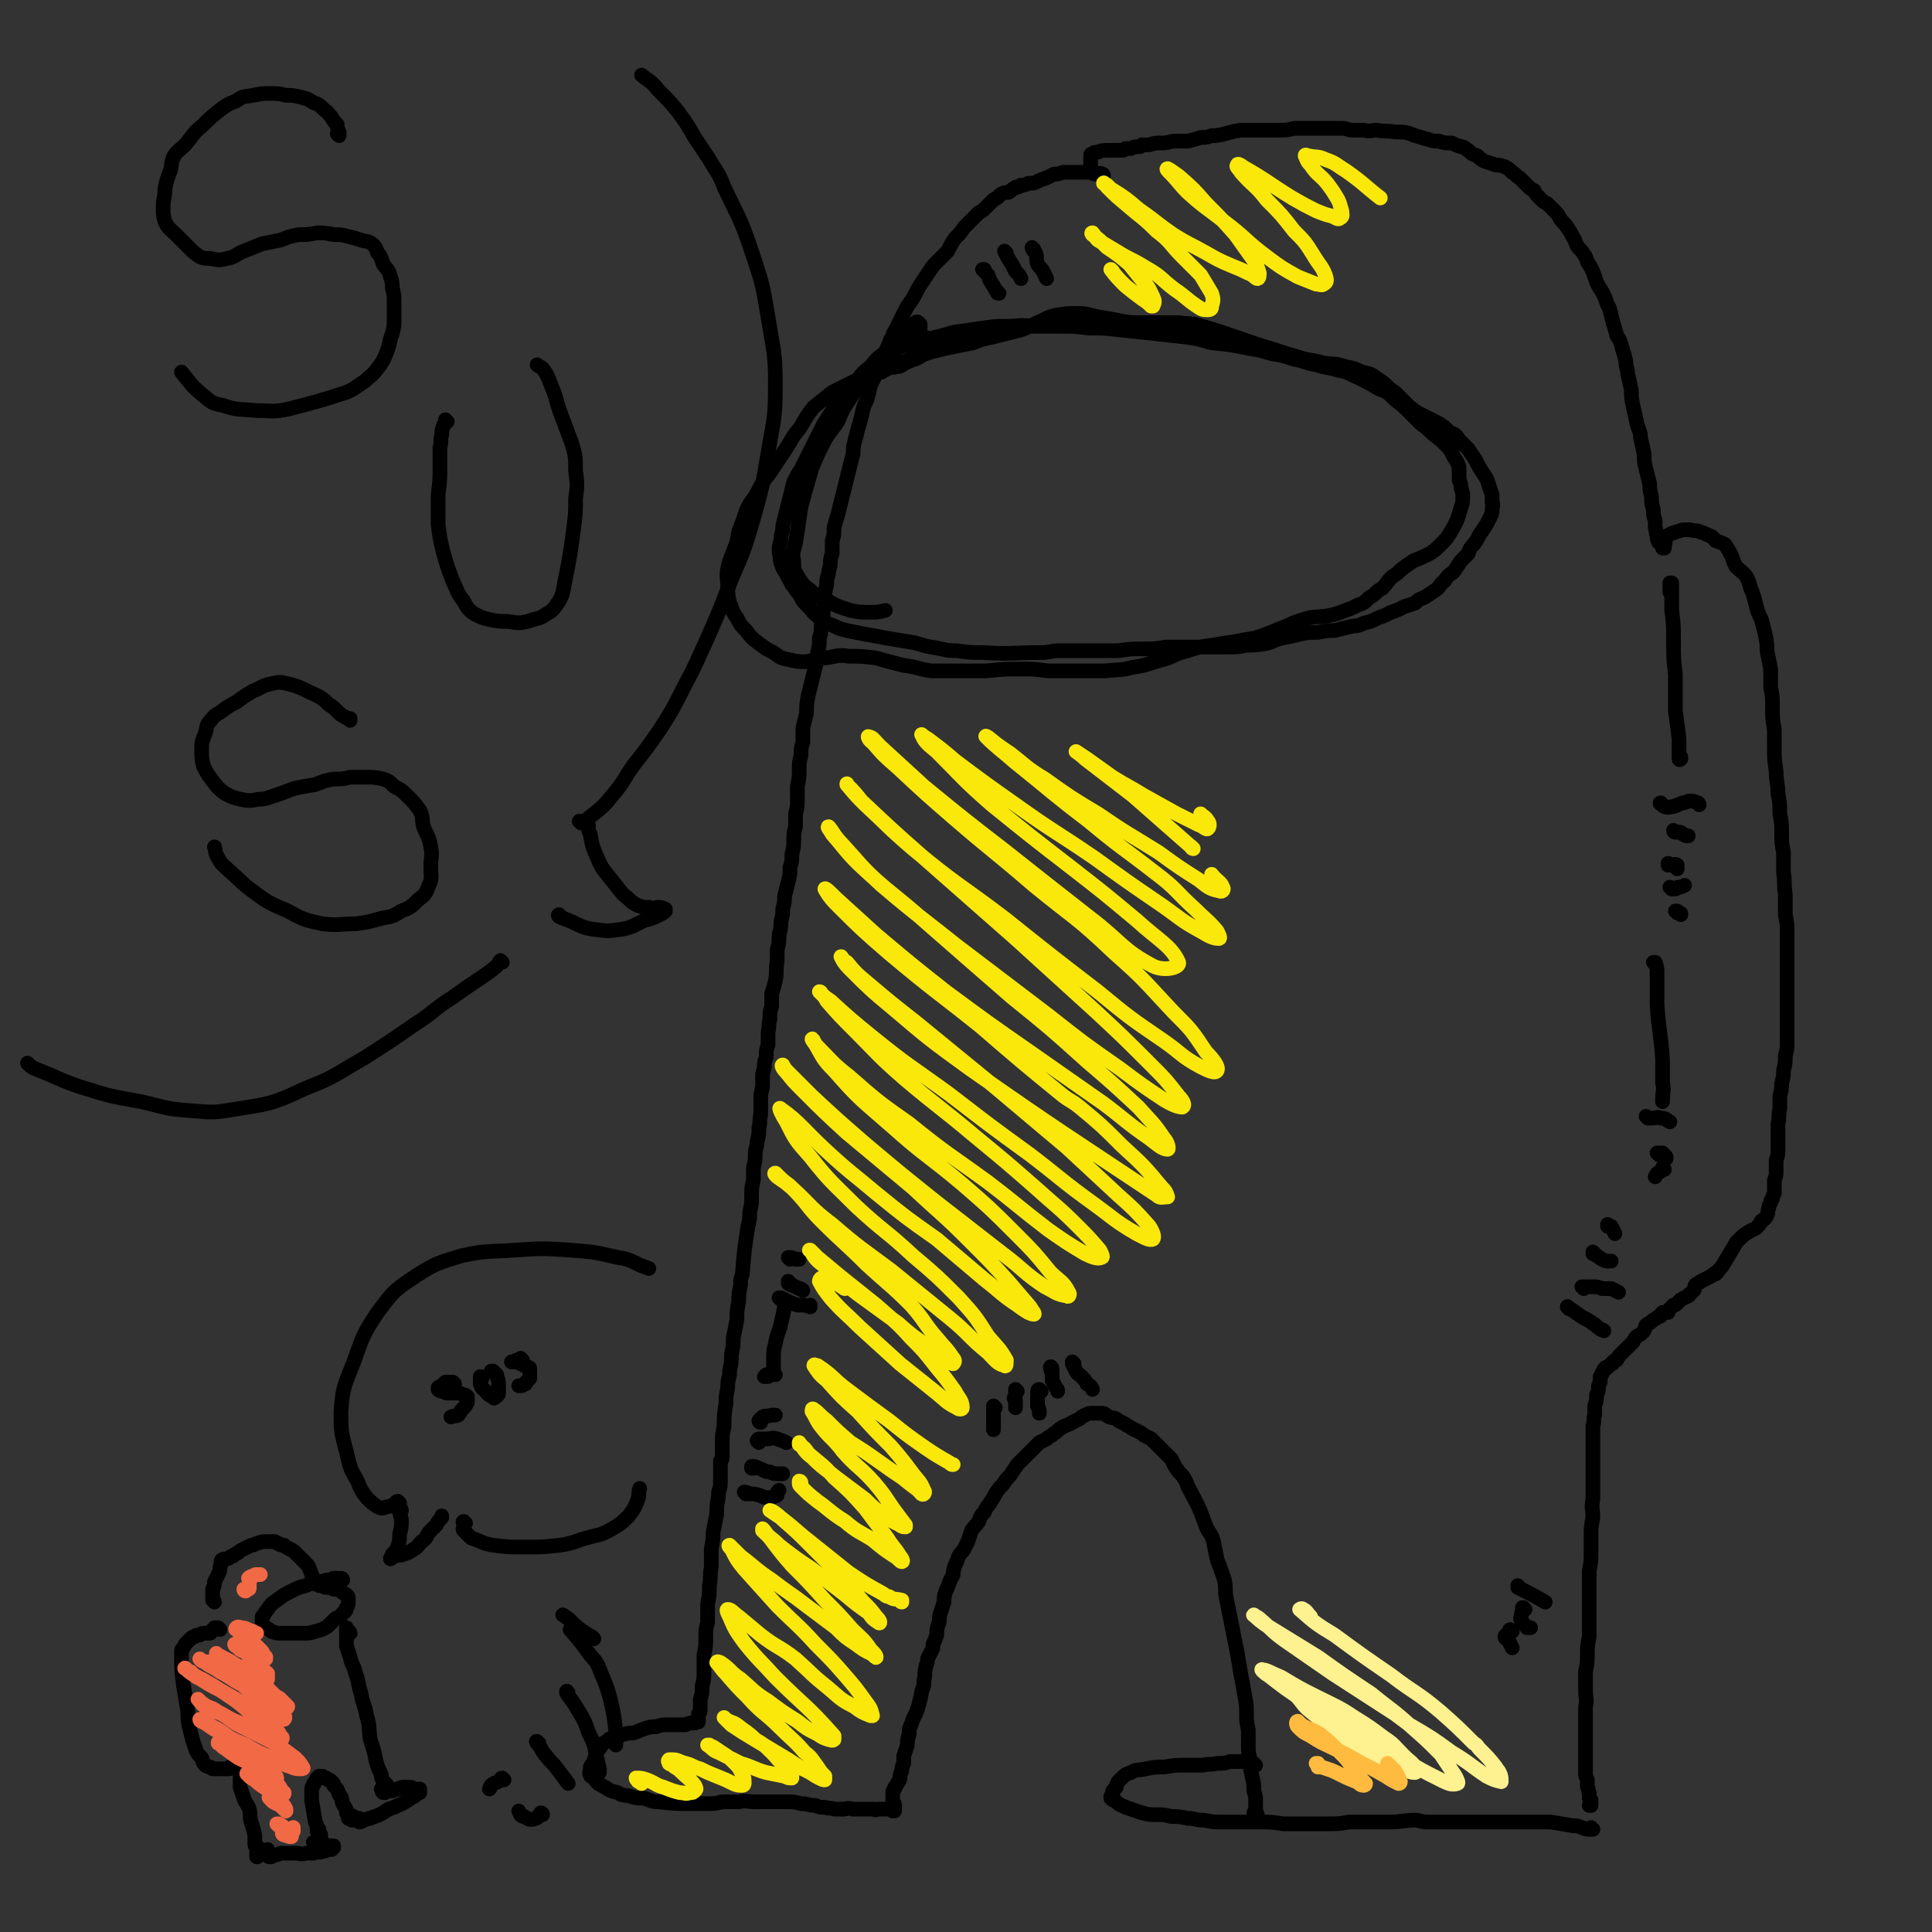 <svg viewBox='0 0 1054 1054' version='1.1' xmlns='http://www.w3.org/2000/svg' xmlns:xlink='http://www.w3.org/1999/xlink'><rect x="0" y="0" width="1054" height="1054" fill="#333333" stroke="none"/><g fill='none' stroke='rgb(0,0,0)' stroke-width='8' stroke-linecap='round' stroke-linejoin='round'><path d='M602,96c0,-1 0,-1 -1,-1 -1,-1 -1,0 -2,0 -2,0 -2,0 -4,-1 -2,0 -2,0 -5,0 -2,0 -2,0 -3,0 -2,0 -2,0 -4,0 -2,0 -2,0 -3,0 -3,1 -3,1 -5,1 -2,1 -2,1 -4,2 -3,1 -3,1 -5,2 -2,1 -2,1 -5,1 -2,1 -2,1 -4,1 -1,1 -1,1 -2,1 -1,0 -1,0 -2,1 -1,0 -1,1 -3,2 -2,0 -2,0 -4,1 -2,2 -2,2 -4,3 -2,2 -2,2 -4,4 -2,2 -2,2 -4,3 -2,2 -2,2 -4,4 -2,2 -2,2 -4,4 -2,3 -2,3 -5,6 -2,3 -2,3 -4,7 -3,3 -3,3 -6,6 -2,2 -2,2 -4,5 -2,3 -2,3 -4,6 -2,3 -2,3 -4,7 -2,4 -3,4 -5,8 -2,4 -2,4 -4,8 -1,3 -2,3 -3,6 0,1 0,1 -1,2 -2,5 -2,5 -4,9 -3,8 -3,8 -7,16 -1,4 -1,4 -2,8 -2,4 -2,4 -3,9 -1,4 -1,4 -2,7 -1,4 -1,4 -2,8 -1,3 0,4 -1,7 -1,4 -1,4 -2,8 -1,4 -1,4 -2,8 -1,4 -1,4 -2,8 -1,4 -1,4 -2,8 -1,3 -1,3 -2,7 0,4 0,4 -1,7 0,3 0,3 0,7 -1,3 -1,3 -1,5 0,3 -1,3 -1,6 -1,3 -1,3 -1,6 -1,4 -1,4 -1,8 0,3 0,3 -1,7 0,3 0,3 -1,7 0,4 0,4 -1,7 0,4 0,4 -1,8 0,3 0,3 -1,7 -1,4 -1,4 -2,8 -1,4 -1,4 -2,8 -1,5 -1,5 -1,10 -1,4 -1,4 -2,8 0,4 0,4 0,8 -1,3 -1,3 -1,7 -1,4 -1,4 -1,8 0,4 0,4 -1,9 0,3 0,3 0,7 0,4 0,4 -1,8 0,3 0,3 0,7 -1,4 -1,4 -1,7 0,4 0,4 -1,8 0,4 0,4 -1,7 0,4 0,4 -1,8 -1,4 -1,4 -2,8 0,3 0,3 -1,7 0,3 0,3 -1,7 0,3 0,3 -1,7 0,4 0,4 -1,8 0,3 0,3 0,6 -1,6 0,6 -1,11 -1,4 -1,4 -2,7 0,4 0,4 0,7 -1,3 -1,3 -1,7 -1,3 0,3 -1,7 0,3 0,3 0,7 -1,3 -1,3 -1,6 0,2 -1,2 -1,5 0,3 -1,3 -1,6 0,3 0,3 0,6 -1,4 -1,4 -1,8 0,3 0,3 0,7 -1,4 0,4 -1,7 0,4 0,4 -1,8 0,3 -1,3 -1,7 0,3 0,3 -1,7 0,3 0,3 0,7 -1,4 -1,4 -1,8 0,5 0,5 -1,9 0,4 0,4 -1,8 -2,13 -2,13 -3,26 -1,3 -1,3 -1,6 -1,5 -1,5 -1,9 -1,5 -1,5 -1,10 -1,5 -1,5 -2,10 0,4 0,4 -1,9 0,4 0,4 -1,9 0,1 0,1 0,2 -1,4 -1,4 -1,7 -1,5 -1,5 -1,9 -1,6 -1,6 -1,12 -1,5 -1,5 -1,10 0,3 0,3 0,7 0,1 0,1 -1,2 0,5 0,5 0,10 0,4 0,4 -1,7 0,5 -1,5 -1,10 0,1 0,1 0,2 -1,5 -1,5 -2,10 0,4 0,4 -1,9 0,5 0,5 0,10 -1,5 0,5 -1,10 0,5 0,5 -1,10 0,5 0,5 0,10 -1,4 -1,4 -1,9 0,4 0,4 -1,9 0,5 0,5 0,9 0,4 0,4 -1,8 0,4 0,4 -1,7 0,2 0,2 0,5 0,2 0,2 -1,3 0,2 0,2 0,3 0,0 0,0 0,1 0,0 0,0 0,0 0,0 0,0 0,0 0,1 0,0 -1,0 0,0 1,0 1,0 0,0 0,0 0,0 0,0 0,0 0,0 -1,0 -1,0 -2,1 0,0 0,0 -1,0 -2,0 -2,0 -4,1 -2,0 -2,0 -5,0 -3,0 -3,0 -6,0 -2,0 -2,0 -5,1 -3,0 -3,0 -6,1 -3,1 -3,1 -5,2 -3,1 -3,0 -6,1 -4,1 -4,1 -7,2 -3,1 -2,2 -5,3 -1,2 -1,1 -2,3 -2,2 -1,2 -2,4 -1,2 -1,2 -1,3 -1,2 -1,1 -2,3 0,1 0,1 0,2 0,1 -1,1 0,2 0,1 0,1 2,2 2,3 2,3 6,5 3,2 3,2 7,3 3,2 3,1 7,2 3,1 3,1 7,1 4,1 4,2 8,2 9,1 9,1 17,1 5,0 5,0 9,0 5,0 5,0 9,-1 5,0 5,0 9,0 4,-1 4,0 9,0 4,0 4,0 8,0 4,0 4,0 9,0 4,0 4,0 8,1 4,0 4,1 8,1 2,1 2,1 5,1 3,1 3,0 5,1 2,0 2,0 5,0 2,0 2,-1 5,0 2,0 2,0 4,0 2,0 2,0 5,0 1,0 1,0 3,0 1,1 1,0 2,0 0,0 0,0 1,0 0,0 0,0 1,0 0,0 0,0 0,0 1,0 1,0 1,0 1,0 1,0 1,0 0,0 0,0 1,0 0,0 0,0 1,0 0,0 0,0 0,0 0,0 0,0 0,0 0,0 0,0 1,0 0,0 0,0 0,0 0,0 0,0 0,0 0,1 0,0 0,0 -1,0 0,0 0,0 0,1 0,0 0,0 1,0 1,0 1,0 0,1 0,1 0,1 0,0 0,0 0,0 0,0 -1,-1 -1,-1 0,0 1,1 1,1 0,0 0,0 0,0 0,0 0,0 0,0 0,0 0,0 0,0 0,0 0,0 1,0 0,0 0,0 0,0 0,0 0,0 0,-1 0,0 0,0 0,-1 0,0 0,0 0,-1 0,-1 0,-1 -1,-2 0,-1 0,-1 0,-2 0,-2 0,-2 0,-3 0,-1 0,-1 1,-2 0,-1 0,-1 1,-2 0,-1 1,-1 1,-2 1,-1 1,-1 1,-3 0,-1 0,-1 1,-3 0,-2 0,-2 1,-4 0,-2 0,-2 0,-4 1,-3 1,-3 2,-6 0,-3 0,-3 1,-6 0,-3 0,-3 1,-5 1,-3 1,-3 2,-5 1,-2 1,-2 2,-5 1,-4 1,-4 2,-9 1,-2 1,-2 1,-5 1,-4 0,-4 1,-7 0,-2 1,-2 1,-5 1,-2 1,-2 2,-4 1,-2 1,-1 1,-4 1,-2 1,-2 2,-5 0,-3 0,-3 1,-6 1,-3 0,-3 1,-6 1,-3 1,-3 2,-6 0,-3 0,-3 1,-6 1,-2 1,-2 2,-5 1,-2 1,-2 2,-4 0,-2 0,-2 1,-5 1,-2 1,-2 2,-5 1,-2 2,-2 3,-4 1,-2 1,-2 2,-4 1,-3 1,-3 2,-6 2,-3 2,-2 4,-5 1,-3 1,-3 3,-5 1,-3 2,-3 3,-5 2,-3 2,-3 3,-5 2,-3 2,-3 4,-5 2,-3 2,-3 4,-5 2,-3 2,-3 4,-6 2,-2 2,-2 4,-4 2,-2 2,-2 4,-4 2,-2 2,-2 4,-4 2,-1 2,-1 4,-2 2,-2 2,-1 4,-3 2,-1 2,-2 4,-3 3,-2 3,-1 6,-3 2,-1 2,-1 4,-2 1,-1 1,-1 3,-2 2,-1 2,-1 4,-1 1,0 1,0 2,0 2,0 2,0 3,0 2,0 2,1 4,2 3,1 3,0 5,2 2,1 2,1 4,2 1,1 2,1 3,2 2,1 2,1 4,2 2,1 2,1 3,2 2,1 2,1 4,2 2,2 2,2 3,3 2,2 2,2 4,4 2,2 2,2 4,4 1,2 1,2 2,4 2,3 2,3 4,5 2,3 2,3 3,6 6,11 6,11 10,22 2,4 3,4 4,8 1,5 1,5 2,10 2,5 2,5 4,11 1,5 0,5 1,10 1,5 1,5 2,10 1,5 1,5 2,10 1,5 1,5 2,10 1,6 1,6 2,12 1,5 1,5 2,11 1,5 1,5 1,10 0,4 0,4 1,9 0,4 0,4 0,8 0,4 0,4 1,8 0,4 0,4 1,9 1,4 1,4 1,8 1,3 1,3 1,7 0,2 0,2 0,4 1,2 1,2 1,3 0,0 0,0 0,0 0,0 0,0 -1,0 0,-1 0,-1 -1,-2 '/><path d='M685,963c0,0 -1,-1 -1,-1 0,0 0,1 0,1 0,0 0,0 0,0 0,-1 0,-1 0,-1 0,0 0,0 0,0 -1,0 -1,-1 -2,-1 -1,0 -1,0 -2,0 -1,0 -1,0 -3,0 -3,0 -3,0 -6,0 -3,1 -3,1 -7,1 -4,1 -4,0 -8,1 -5,0 -5,0 -9,0 -6,0 -6,0 -12,1 -5,0 -5,0 -10,1 -4,1 -5,0 -8,2 -3,1 -3,1 -5,3 -1,1 -1,1 -2,2 -1,2 -1,2 -1,3 -1,1 -1,1 -2,2 0,1 0,1 0,2 -1,1 -1,1 -1,1 0,1 0,1 0,1 1,1 1,1 2,1 2,2 2,2 4,3 2,1 2,1 5,2 3,1 3,1 6,2 4,1 4,1 8,1 4,0 4,0 8,1 4,0 4,0 9,1 4,0 4,1 9,1 5,1 5,1 10,1 5,0 5,0 11,0 5,0 5,0 10,0 6,0 6,0 12,1 6,0 6,0 12,0 6,0 6,0 12,0 6,0 6,0 12,-1 1,0 1,0 2,0 4,0 4,0 8,0 2,0 2,0 3,0 5,0 5,0 9,0 7,0 7,-1 15,-1 4,1 4,1 8,1 1,0 1,0 2,0 4,0 4,0 8,0 5,0 5,0 10,0 1,0 1,0 2,0 5,0 5,0 10,0 4,0 4,0 8,0 1,0 1,0 2,0 5,0 5,0 9,0 4,0 4,0 7,0 4,0 4,0 7,0 6,1 6,1 12,2 4,0 4,1 8,2 1,0 2,0 3,0 0,0 -1,0 -1,-1 '/><path d='M596,93c0,0 -1,-1 -1,-1 0,0 0,1 0,0 0,0 0,-1 0,-2 0,-1 0,-1 0,-3 0,-1 0,-1 0,-2 0,-1 0,-1 1,-1 1,-1 1,-1 3,-1 2,-1 3,-1 5,-1 2,0 2,0 5,0 1,0 1,0 3,0 1,0 1,0 2,-1 1,0 1,0 3,0 2,-1 2,-1 5,-1 0,0 0,0 1,-1 2,0 2,0 4,0 3,-1 3,-1 6,-1 3,0 3,0 7,-1 3,0 3,0 6,0 1,0 1,0 2,0 4,-1 4,-1 7,-2 3,0 3,0 6,-1 1,0 1,0 2,0 7,-1 7,-2 14,-3 3,0 3,0 7,0 3,0 3,0 7,0 4,0 4,0 7,0 4,0 4,0 8,-1 3,0 3,0 7,0 3,0 3,0 6,0 4,0 4,0 7,0 3,0 3,0 6,0 3,0 3,1 6,1 3,0 3,0 6,0 4,1 4,0 7,0 5,1 5,0 10,1 6,0 6,0 11,2 4,1 3,1 7,2 3,1 3,1 6,1 3,1 3,1 7,1 2,1 2,1 5,2 2,0 2,1 4,2 2,2 2,2 5,3 2,2 2,2 4,3 3,1 3,1 6,2 2,0 2,0 5,1 2,1 2,1 4,3 2,1 2,2 4,3 2,2 2,2 4,4 2,2 2,2 4,3 1,2 1,2 3,4 2,2 2,2 4,3 2,2 2,2 4,4 2,2 2,2 3,4 2,3 2,2 4,5 2,3 2,3 3,5 2,3 1,3 3,6 2,2 2,2 4,5 1,3 1,3 3,6 1,2 1,2 2,5 1,3 1,3 2,5 2,3 2,3 3,5 2,4 1,4 3,7 1,4 1,4 2,8 1,3 1,3 2,7 2,3 2,3 3,7 1,3 1,3 2,7 0,4 1,4 1,7 1,4 1,4 2,9 0,4 0,4 1,9 1,4 1,4 2,9 1,4 2,4 2,8 1,4 1,4 2,9 0,4 0,4 1,8 1,4 1,4 2,8 0,3 0,3 1,7 0,3 0,4 1,7 0,3 0,3 1,6 0,2 0,2 0,4 1,2 0,2 1,4 0,2 0,2 1,4 1,1 1,0 1,1 1,1 1,1 1,1 0,1 0,1 0,1 0,0 1,0 1,0 0,-1 0,-1 0,-1 1,-3 0,-3 1,-5 1,-1 1,-1 3,-2 3,-1 3,-1 6,-2 2,0 2,0 4,0 3,1 3,0 5,1 3,1 3,1 5,2 3,1 2,1 4,3 3,1 3,1 5,2 1,1 1,2 2,3 1,2 1,2 2,4 1,3 1,3 2,5 3,3 4,3 6,6 2,4 1,4 3,8 1,3 1,3 2,7 1,4 1,4 3,8 1,4 1,4 2,8 1,5 1,5 1,9 1,5 1,5 2,10 0,5 0,5 0,10 1,5 1,5 1,11 0,6 0,6 1,12 0,5 0,5 0,9 0,7 0,7 1,14 0,6 1,6 1,12 1,5 1,5 1,11 1,5 1,5 1,11 0,5 0,5 1,10 0,6 0,6 0,11 1,6 0,6 1,12 0,5 0,5 0,11 1,5 1,5 1,10 0,5 0,5 0,10 0,5 0,5 0,10 0,5 0,5 0,10 0,5 0,5 0,10 0,5 0,5 0,10 0,5 0,5 0,9 0,4 0,4 -1,8 0,4 0,4 -1,8 0,3 0,3 -1,7 0,3 0,3 -1,7 0,3 0,3 0,7 -1,4 0,4 -1,8 0,3 0,3 0,7 0,3 0,3 0,7 0,3 0,3 -1,6 0,3 0,3 0,6 0,2 0,2 -1,5 0,2 0,2 0,4 0,2 0,2 0,3 -1,2 -1,2 -1,3 -1,1 -1,1 -1,2 -1,2 -1,2 -1,3 -1,2 0,2 -1,4 -1,2 -1,2 -3,3 -1,2 -1,2 -3,4 -2,1 -2,1 -4,2 -3,2 -3,2 -5,4 -2,2 -2,2 -3,4 -3,5 -3,5 -6,10 -1,2 -2,2 -3,4 -1,0 -1,0 -1,1 0,0 0,0 -1,0 -1,1 -1,1 -3,2 -2,1 -2,1 -4,2 0,0 0,0 0,0 -1,1 -2,1 -3,2 -1,1 0,2 -1,3 -1,1 -1,1 -2,2 -1,0 0,1 -1,1 -2,1 -2,1 -4,2 -1,1 -1,1 -2,2 -1,1 -1,1 -2,1 -1,1 -1,1 -2,2 0,0 0,0 -1,1 0,0 0,0 0,1 -1,0 -1,-1 -1,0 0,0 0,0 -1,0 0,0 0,0 -1,0 -1,1 -1,1 -1,2 -1,0 -1,0 -2,1 -2,1 -2,1 -3,2 -1,1 -2,1 -3,2 -1,2 0,2 -2,4 -1,1 -1,1 -3,2 -1,1 -1,1 -2,3 -1,1 -1,1 -2,2 -2,2 -2,2 -3,3 -1,1 -1,1 -2,2 -1,1 -1,1 -2,3 -1,0 -1,0 -2,1 0,1 0,1 -1,1 -1,1 -1,1 -2,2 0,0 -1,0 -1,0 0,1 0,1 -1,1 0,1 0,1 -1,2 0,1 0,1 -1,2 0,1 0,1 0,3 -1,2 -1,2 -1,3 0,2 0,2 -1,4 0,3 0,3 -1,6 0,2 0,2 0,5 -1,3 0,3 -1,6 0,3 0,3 0,7 0,3 0,3 0,7 0,4 0,4 0,8 0,4 0,4 0,9 0,4 0,4 0,9 -1,5 0,5 0,10 -1,5 -1,5 -1,10 0,5 0,5 0,9 0,5 0,5 -1,10 0,4 0,4 0,9 0,5 0,5 0,9 0,5 0,5 0,9 0,5 0,5 0,9 -1,5 -1,5 -1,9 0,5 0,5 -1,10 0,5 0,5 0,10 0,5 1,5 0,9 0,9 0,9 0,17 0,3 0,3 0,7 0,3 0,3 0,6 0,3 0,3 0,6 0,2 0,2 1,4 0,2 0,2 0,4 1,1 0,1 1,3 0,1 0,1 0,3 0,0 0,0 1,1 0,1 0,1 0,1 0,1 0,1 0,2 0,0 0,0 -1,0 '/><path d='M502,179c0,0 -1,0 -1,-1 0,0 1,1 1,1 0,-1 0,-1 0,-2 -1,-1 -1,-1 -1,-1 0,0 0,0 0,0 0,0 -1,-1 -1,0 -1,0 -1,0 -1,1 -1,1 -1,1 -2,2 -2,2 -2,1 -4,3 -3,3 -2,3 -5,5 -3,3 -3,3 -6,6 -4,3 -4,3 -7,7 -4,3 -4,3 -7,7 -3,4 -3,3 -6,7 -4,4 -4,4 -7,9 -3,4 -3,4 -6,9 -2,4 -2,4 -4,8 -2,4 -2,4 -4,8 -2,4 -2,4 -4,8 -2,3 -2,3 -4,7 -1,4 -1,4 -2,8 -1,4 -1,4 -2,8 -1,4 -1,4 -2,8 0,4 -1,4 -1,8 -1,3 -1,3 -1,6 1,3 0,3 1,6 1,3 1,3 3,6 1,3 2,3 3,6 2,2 2,3 4,5 2,4 2,4 5,7 3,3 2,3 6,6 3,2 3,3 7,4 4,2 4,2 8,3 5,1 5,1 10,2 6,1 6,1 11,2 6,1 6,1 12,2 7,1 7,2 13,3 7,1 7,2 14,2 7,1 7,1 14,1 16,1 16,0 32,0 5,0 5,-1 10,-1 10,0 10,0 19,0 7,0 7,0 13,0 7,-1 7,-1 14,-1 6,0 6,0 12,-1 6,0 6,0 11,0 5,0 5,0 10,0 6,0 6,0 12,0 6,0 6,0 11,-1 5,0 5,0 11,-1 4,-1 4,-2 9,-3 5,-1 5,-1 9,-2 5,-1 5,-1 10,-1 5,-1 5,-1 9,-1 4,-1 4,-1 8,-2 4,-1 4,0 8,-2 4,-1 4,-1 8,-3 3,-1 3,-1 7,-3 3,-1 3,-1 7,-3 3,-1 3,-1 6,-2 2,-2 2,-2 5,-3 3,-2 3,-2 6,-4 3,-2 2,-3 5,-5 2,-3 2,-3 5,-5 2,-3 2,-3 4,-6 2,-2 2,-2 4,-4 1,-3 1,-3 3,-5 2,-3 2,-3 3,-5 2,-3 2,-3 4,-6 1,-2 1,-2 2,-4 1,-2 1,-2 1,-4 0,-2 1,-2 0,-4 0,-2 0,-2 0,-4 -1,-3 -1,-3 -2,-6 -1,-3 -1,-3 -3,-6 -2,-3 -2,-3 -4,-7 -2,-3 -2,-3 -4,-6 -3,-3 -3,-3 -5,-5 -2,-3 -2,-3 -5,-4 -3,-3 -3,-3 -6,-5 -4,-2 -4,-2 -8,-4 -4,-2 -4,-2 -8,-5 -4,-4 -4,-4 -8,-8 -5,-3 -4,-4 -9,-7 -4,-3 -4,-3 -9,-4 -4,-2 -4,-2 -9,-3 -6,-2 -6,-1 -12,-2 -7,-2 -7,-1 -13,-3 -7,-2 -7,-2 -13,-4 -20,-6 -20,-7 -40,-13 -6,-2 -7,-1 -13,-2 -5,0 -6,0 -11,0 -5,0 -5,0 -11,0 -5,0 -5,0 -10,-1 -5,-1 -5,-1 -11,-2 -6,-1 -6,-2 -12,-2 -6,0 -6,0 -12,1 -5,1 -5,2 -10,4 -4,2 -4,2 -9,4 -4,1 -4,1 -8,2 -4,1 -4,1 -8,2 -5,1 -5,1 -10,3 -5,1 -5,1 -10,2 -5,1 -5,1 -9,2 -4,1 -4,1 -7,2 -3,1 -3,2 -6,3 -3,1 -3,1 -5,2 -1,0 -1,1 -2,1 -1,1 -1,1 -3,1 -2,1 -3,0 -5,1 0,0 0,0 0,0 -1,1 -1,1 -3,1 0,0 0,0 0,1 -1,0 -1,0 -2,0 0,0 0,0 0,0 0,0 0,0 0,0 0,0 0,0 0,0 0,-1 0,-1 0,-2 0,-1 0,-1 0,-1 0,-1 0,-1 1,-2 0,-1 0,-1 1,-2 0,0 0,-1 0,-1 2,-2 2,-2 5,-3 3,-1 3,-2 6,-3 4,-1 4,-1 8,-2 5,-2 5,-1 10,-3 6,-1 6,-2 12,-3 7,-1 7,-1 14,-2 7,-1 7,-1 14,-1 6,0 6,-1 13,0 7,0 7,0 15,0 8,0 8,0 16,1 9,0 9,0 17,1 10,1 10,1 19,2 9,1 9,1 18,2 6,1 6,1 13,3 10,1 10,1 20,3 6,1 6,1 13,3 6,1 6,1 12,3 6,1 6,2 12,3 6,2 6,1 12,3 6,1 6,2 11,4 6,3 6,3 11,6 5,2 5,2 9,6 4,3 4,3 7,6 4,4 4,4 7,7 4,3 4,3 7,6 4,3 4,3 7,6 2,2 2,2 4,6 2,3 2,3 3,6 0,3 0,3 0,7 1,2 1,2 1,4 1,3 1,3 1,5 0,3 0,3 -1,6 -2,7 -2,7 -6,14 -2,3 -2,3 -5,6 -3,3 -3,3 -6,5 -4,2 -4,2 -9,4 -4,3 -5,3 -9,7 -5,3 -4,4 -8,8 -4,2 -3,3 -7,5 -3,3 -3,3 -6,4 -4,2 -4,2 -7,3 -5,2 -5,2 -10,3 -7,1 -7,0 -13,2 -7,2 -7,3 -13,5 -7,3 -7,3 -13,5 -6,1 -6,1 -11,2 -7,1 -7,1 -13,2 -7,1 -7,1 -13,3 -8,2 -7,3 -14,5 -8,2 -8,3 -16,4 -7,2 -7,1 -15,2 -7,0 -7,0 -15,0 -8,0 -8,0 -16,0 -8,-1 -8,-1 -15,-1 -9,0 -9,0 -19,1 -5,0 -5,0 -10,0 -10,0 -10,0 -20,0 -7,-1 -7,-2 -15,-3 -8,-2 -8,-2 -15,-4 -8,-1 -8,-1 -15,-1 -6,-1 -6,0 -13,1 -5,0 -5,1 -10,2 -4,0 -5,0 -9,-1 -5,-1 -5,-1 -9,-4 -4,-2 -4,-2 -8,-5 -4,-3 -4,-3 -7,-7 -3,-3 -3,-3 -5,-7 -3,-4 -2,-4 -4,-8 -1,-5 -1,-5 -1,-9 0,-5 -1,-5 0,-10 1,-4 1,-4 3,-9 2,-5 2,-5 3,-11 2,-5 2,-5 4,-11 2,-5 3,-5 6,-10 3,-6 3,-6 7,-11 4,-6 4,-6 8,-12 4,-6 3,-6 8,-12 4,-6 3,-6 8,-12 5,-4 5,-4 10,-8 6,-3 6,-3 12,-6 6,-3 6,-2 12,-5 7,-2 7,-2 13,-5 6,-2 6,-2 12,-5 6,-2 6,-2 11,-4 5,-2 5,-2 10,-4 3,-1 3,-1 6,-1 1,0 1,1 2,1 '/><path d='M517,187c0,0 0,-1 -1,-1 -1,0 -1,0 -2,0 -3,0 -3,-1 -6,-1 -3,-1 -3,-1 -6,-1 -4,0 -4,0 -8,1 -3,1 -3,1 -6,4 -4,3 -4,3 -8,7 -4,5 -4,5 -8,10 -4,5 -4,5 -8,11 -4,6 -4,6 -7,13 -4,6 -5,6 -8,12 -3,6 -3,6 -6,13 -2,7 -2,7 -4,14 -2,7 -2,7 -3,14 -1,7 -1,7 -2,13 -1,5 -2,5 -1,10 0,4 0,5 2,8 3,5 3,5 7,8 4,4 5,4 10,6 5,3 6,3 12,5 5,1 5,1 11,1 4,0 4,0 8,-1 '/><path d='M856,714c0,0 -1,-2 -1,-1 2,1 3,2 6,4 4,3 4,2 8,5 2,1 2,2 4,3 1,1 1,0 2,1 '/><path d='M864,703c0,0 -1,-1 -1,-1 0,0 1,0 1,0 3,0 3,0 5,0 3,0 3,0 5,1 3,0 3,0 5,0 2,1 2,1 4,2 '/><path d='M870,684c0,0 -1,-1 -1,-1 0,0 0,0 0,1 1,0 1,0 2,1 2,1 1,1 3,2 2,1 2,1 4,1 1,0 1,0 1,0 '/><path d='M878,669c0,0 -1,-1 -1,-1 0,0 0,1 0,1 1,0 1,0 2,0 1,2 1,2 2,4 '/><path d='M829,866c0,0 -1,0 -1,-1 0,0 0,1 0,1 8,4 8,4 15,8 '/><path d='M832,878c-1,0 -1,-1 -1,-1 -1,0 0,0 0,1 0,1 -1,1 -1,3 0,1 -1,2 0,3 1,2 2,2 3,4 1,0 1,0 2,0 '/><path d='M825,890c0,0 -1,-1 -1,-1 -1,0 0,1 -1,2 -1,1 -2,1 -2,2 0,1 1,1 2,2 1,2 1,2 2,4 '/><path d='M324,894c0,0 -1,0 -1,-1 -2,-1 -2,-1 -5,-3 -4,-3 -4,-3 -8,-7 -2,-1 -1,-1 -3,-2 0,0 0,0 0,0 '/><path d='M312,890c0,0 -1,-1 -1,-1 0,0 0,0 0,0 0,0 0,0 0,0 6,7 6,7 11,14 4,4 4,5 6,10 3,7 3,7 5,14 2,9 2,9 3,18 1,3 0,3 0,7 '/><path d='M310,924c0,-1 -1,-2 -1,-1 0,0 0,1 1,2 3,4 3,4 6,9 3,5 3,5 5,11 3,6 3,6 4,11 1,5 1,5 2,9 0,1 0,1 0,2 '/><path d='M294,951c-1,0 -1,-1 -1,-1 -1,0 0,0 0,1 3,3 2,4 5,7 3,4 3,3 6,7 3,4 3,4 6,8 '/><path d='M275,971c0,0 -1,0 -1,-1 -1,0 -1,1 -1,1 -2,2 -3,1 -5,3 -1,1 0,1 -1,2 '/><path d='M296,990c0,0 0,-1 -1,-1 -1,1 -1,3 -3,3 -2,1 -3,1 -6,-1 -2,0 -2,-1 -3,-3 '/><path d='M185,74c0,0 0,0 -1,-1 0,0 1,1 1,1 0,-1 0,-1 0,-2 -1,-2 -1,-2 -1,-4 -2,-2 -2,-2 -3,-4 -2,-2 -2,-3 -4,-4 -3,-3 -3,-3 -6,-4 -3,-2 -3,-2 -7,-3 -4,-1 -4,-1 -8,-1 -4,-1 -4,-1 -9,-1 -4,0 -4,0 -9,1 -5,1 -5,0 -9,3 -5,2 -5,2 -9,5 -5,4 -5,4 -9,8 -6,5 -5,5 -10,11 -3,3 -4,3 -6,6 -2,4 -1,4 -2,8 -2,5 -2,5 -3,10 0,5 -1,5 -1,10 0,4 0,4 1,8 2,4 3,4 6,7 4,4 4,4 8,8 2,2 2,2 5,4 2,1 3,1 6,1 4,1 5,1 9,0 5,-1 4,-2 9,-4 5,-2 5,-2 10,-4 5,-1 5,-1 10,-2 5,-2 5,-2 10,-3 5,0 5,0 10,-1 4,0 4,0 9,1 4,0 4,0 8,1 4,1 4,1 7,2 3,1 3,0 6,2 2,2 2,2 3,5 2,2 2,3 3,6 2,3 3,3 4,7 1,3 1,3 1,6 1,4 1,4 1,8 0,4 0,4 0,8 0,5 0,5 -1,9 -2,5 -1,5 -3,10 -2,5 -2,5 -5,9 -3,4 -4,4 -7,7 -5,3 -5,4 -10,6 -15,5 -16,5 -31,9 -9,2 -9,1 -18,1 -10,-1 -10,0 -19,-3 -6,-1 -6,-2 -11,-6 -6,-5 -6,-6 -11,-12 '/><path d='M244,230c0,0 -1,-1 -1,-1 0,0 0,0 0,1 0,1 0,1 -1,2 -1,3 -1,3 -1,5 -1,4 0,4 -1,7 0,6 0,6 0,11 0,7 0,7 -1,15 0,8 0,8 0,16 1,8 1,8 3,16 2,7 2,7 5,15 3,6 2,6 6,11 2,4 3,5 6,7 4,2 4,2 8,3 5,1 5,1 10,1 6,1 6,1 11,0 5,-2 6,-1 10,-4 4,-2 4,-3 7,-7 2,-4 2,-4 3,-10 3,-15 3,-15 5,-30 1,-8 1,-8 1,-16 1,-7 1,-8 0,-15 0,-8 0,-8 -2,-15 -3,-8 -3,-8 -6,-16 -3,-8 -2,-8 -5,-15 -2,-5 -2,-6 -5,-10 -1,-1 -2,-1 -3,-2 '/><path d='M191,393c0,-1 -1,-1 -1,-1 0,0 1,0 1,0 -1,0 -2,0 -3,-1 -2,-1 -2,-1 -4,-3 -2,-2 -2,-2 -5,-4 -3,-3 -3,-3 -7,-5 -7,-3 -7,-4 -15,-6 -4,-1 -5,-1 -9,0 -5,1 -5,2 -10,4 -5,3 -5,3 -9,6 -4,2 -4,2 -8,5 -3,2 -4,2 -6,5 -3,3 -2,4 -3,7 -2,5 -2,5 -2,9 0,4 0,5 1,9 2,4 2,4 5,8 3,4 3,4 7,7 4,2 4,2 8,3 5,1 5,1 10,0 5,0 5,-1 9,-2 6,-2 5,-2 11,-4 5,-1 5,-1 11,-2 5,-2 5,-2 10,-3 5,0 5,0 9,-1 5,0 5,0 9,0 4,0 5,0 9,1 3,1 3,1 6,4 4,2 4,2 8,6 3,3 3,3 6,7 2,4 1,5 2,9 2,5 3,5 4,11 1,5 0,5 0,11 0,5 1,6 -1,10 -2,5 -2,5 -6,8 -4,4 -4,4 -9,6 -5,3 -5,3 -11,4 -7,2 -7,2 -14,3 -9,0 -9,1 -18,0 -9,-2 -10,-2 -19,-7 -9,-4 -10,-4 -18,-10 -7,-5 -7,-6 -14,-12 -3,-3 -4,-3 -6,-7 -2,-3 -1,-3 -2,-6 '/><path d='M912,323c0,0 -1,0 -1,-1 0,0 0,1 0,1 0,-1 0,-1 0,-2 0,-1 0,-1 0,-2 0,0 0,0 0,-1 0,0 0,0 0,0 0,0 0,0 1,0 0,0 -1,0 0,0 0,3 0,3 0,5 0,5 0,5 0,10 1,8 1,8 1,16 0,10 0,10 1,19 0,10 0,10 0,20 1,7 1,7 2,15 0,4 0,4 0,9 0,1 0,2 0,2 0,1 1,0 1,0 0,0 0,0 0,-1 '/><path d='M907,439c-1,0 -2,-1 -1,-1 0,0 1,2 2,2 2,1 3,0 5,0 3,-1 2,-1 5,-2 2,0 2,-1 4,-1 2,0 2,0 4,1 1,0 0,0 1,1 '/><path d='M914,454c0,0 -1,0 -1,-1 0,0 0,1 1,1 0,0 0,0 0,0 1,0 1,0 2,0 1,0 1,0 2,1 1,0 1,1 2,1 0,0 0,0 1,0 '/><path d='M911,472c0,0 0,-1 -1,-1 0,0 0,0 0,1 0,0 0,0 0,0 1,0 1,0 1,0 2,0 3,-1 4,0 0,0 0,1 0,2 '/><path d='M912,485c0,0 0,-1 -1,-1 0,0 1,0 1,1 0,0 0,0 0,0 1,0 1,0 2,0 1,-1 1,-1 2,-1 1,0 1,0 3,-1 '/><path d='M915,498c0,-1 -1,-1 -1,-1 0,0 0,0 1,0 0,1 0,1 1,1 1,0 1,0 1,1 '/><path d='M903,526c0,0 -1,-1 -1,-1 0,0 1,0 1,0 1,3 1,3 1,6 0,6 0,6 0,13 0,2 0,2 0,4 1,15 2,15 3,30 0,6 0,6 0,13 1,4 0,4 0,9 0,1 0,1 0,1 '/><path d='M899,610c0,0 -1,-1 -1,-1 0,0 0,0 1,1 1,0 1,0 2,0 3,0 3,-1 5,0 3,0 3,1 5,2 '/><path d='M905,630c0,0 -1,-1 -1,-1 0,0 0,0 1,0 0,0 0,0 0,0 1,0 1,0 2,0 1,1 1,1 1,1 1,1 1,1 1,2 '/><path d='M908,638c0,0 -1,-1 -1,-1 0,0 0,1 0,1 0,0 -1,0 -1,1 -2,1 -2,1 -3,3 0,0 0,0 0,0 '/><path d='M407,815c0,0 -1,-1 -1,-1 1,0 1,0 3,1 3,0 3,0 6,1 2,1 2,1 5,1 1,0 1,0 3,-1 1,0 1,0 1,-1 0,-1 0,-1 1,-2 '/><path d='M411,801c-1,0 -1,-1 -1,-1 0,0 0,1 0,1 0,0 0,-1 0,-1 2,0 2,0 4,1 3,1 3,2 6,2 2,1 2,1 5,1 1,0 1,0 2,0 '/><path d='M414,787c0,0 -1,-1 -1,-1 0,0 0,0 0,0 1,0 0,-1 1,-1 2,0 2,0 4,0 3,0 3,-1 6,0 3,1 3,1 5,2 '/><path d='M415,776c-1,0 -1,-1 -1,-1 0,0 0,0 0,0 1,-1 1,-1 2,-2 2,-1 2,0 5,-1 1,0 1,0 2,0 '/><path d='M419,751c-1,0 -1,-1 -1,-1 0,0 0,0 0,1 0,0 0,0 -1,0 '/><path d='M423,750c0,0 -1,0 -1,-1 0,0 0,1 0,0 0,-3 0,-3 0,-7 0,-5 0,-5 1,-9 1,-6 2,-6 3,-11 1,-4 1,-4 2,-9 0,0 0,0 0,0 '/><path d='M426,709c0,0 0,-1 -1,-1 0,0 1,0 1,0 2,1 2,1 4,2 2,1 2,1 5,2 2,0 2,0 4,0 2,1 2,0 3,0 0,0 0,1 0,1 '/><path d='M431,700c0,0 -1,-1 -1,-1 0,0 0,1 0,1 1,1 1,1 2,1 2,1 2,1 4,2 1,0 1,0 2,1 '/><path d='M431,687c0,0 -1,-1 -1,-1 0,0 0,0 0,0 0,0 0,0 0,0 2,0 2,0 4,1 1,0 1,0 2,0 '/><path d='M537,148c0,-1 -1,-1 -1,-1 0,0 0,0 1,0 0,0 -1,0 -1,0 1,1 2,2 3,3 1,3 1,3 3,6 1,2 1,2 2,3 0,1 0,1 1,1 '/><path d='M549,138c0,0 -1,-1 -1,-1 0,0 0,0 0,0 2,4 2,4 4,7 1,2 1,2 2,4 2,2 2,2 3,4 '/><path d='M564,136c0,0 -1,-1 -1,-1 0,1 1,2 2,3 1,3 0,3 1,6 1,2 2,2 3,4 1,2 1,2 2,4 '/><path d='M586,744c0,0 -1,-1 -1,-1 0,0 0,0 0,0 0,1 0,1 0,1 1,2 1,2 2,4 1,2 1,1 3,3 2,2 2,2 3,4 2,1 2,1 3,3 '/><path d='M574,747c0,-1 -1,-2 -1,-1 0,0 0,1 1,3 0,2 0,2 0,4 1,2 1,2 2,4 1,1 1,1 1,2 '/><path d='M568,759c0,0 -1,-1 -1,-1 -1,0 -1,1 -1,2 0,1 0,1 0,3 0,2 0,2 0,4 1,2 1,2 1,4 '/><path d='M555,759c-1,0 -1,0 -1,-1 0,0 0,1 0,1 0,1 0,1 0,2 -1,2 -1,2 0,3 0,2 0,2 0,4 0,0 0,0 0,0 '/><path d='M543,768c0,0 -1,-1 -1,-1 0,1 0,2 0,3 0,3 0,3 0,6 0,2 0,2 0,4 '/><path d='M117,874c0,-1 -1,-1 -1,-1 0,-1 1,0 0,0 0,0 0,0 0,0 0,0 0,0 0,0 0,0 0,0 0,0 0,-1 0,-1 0,-1 0,-1 0,-1 0,-2 0,-2 0,-2 0,-3 1,-2 1,-2 1,-4 1,-2 1,-2 2,-4 1,-2 1,-2 1,-4 1,-2 0,-3 1,-4 1,-1 2,0 4,-1 1,-1 1,-1 2,-1 1,-1 1,-1 3,-2 1,-1 1,-1 3,-2 2,-1 2,-1 4,-2 1,0 1,0 3,-1 3,-1 3,-1 6,-1 2,0 2,0 4,0 1,1 1,1 2,1 1,1 1,1 3,1 1,1 1,1 3,2 2,1 2,1 3,2 2,2 2,2 3,3 2,2 2,2 4,4 1,2 1,2 2,5 1,2 1,2 2,3 0,1 1,1 1,2 1,0 1,1 1,1 0,0 0,0 0,0 0,-1 0,-1 0,-1 '/><path d='M187,862c0,0 0,-1 -1,-1 0,0 0,0 0,0 -1,1 -1,0 -2,0 -1,0 -1,0 -2,0 -2,1 -2,1 -4,1 -3,1 -3,1 -6,2 -3,0 -3,0 -5,1 -4,1 -4,1 -8,3 -4,2 -4,2 -8,5 -3,2 -3,2 -5,5 -2,2 -1,2 -3,4 0,1 0,1 0,2 0,1 0,1 0,2 1,1 1,1 2,2 2,1 2,1 3,2 3,1 3,1 5,1 3,0 3,0 5,0 4,0 4,0 7,0 4,0 4,0 7,-1 4,-1 4,-1 7,-3 2,-2 2,-2 4,-4 2,-1 3,-1 4,-3 2,-1 2,-2 2,-3 1,-1 1,-2 1,-3 0,-1 0,-1 0,-2 0,-1 0,-1 -1,-2 -2,-1 -2,-1 -3,-2 -2,-1 -2,-1 -4,-1 -2,-1 -2,-1 -4,-1 -1,0 -1,0 -2,-1 0,0 -1,0 -1,0 1,0 1,0 2,0 '/><path d='M191,891c0,-1 -1,-1 -1,-1 0,0 0,0 0,0 0,0 -1,0 -1,-1 0,0 0,0 0,-1 0,0 0,0 0,0 0,1 0,1 0,2 0,2 0,2 0,4 0,2 0,2 0,4 1,3 1,3 2,6 1,5 2,4 3,9 2,5 1,5 3,11 1,6 2,6 3,12 2,6 1,7 2,13 2,6 2,6 3,11 1,4 1,4 3,8 0,3 1,3 2,5 0,1 0,1 0,1 0,1 0,1 0,1 0,1 0,1 0,1 0,0 0,0 0,0 -1,1 0,1 0,1 0,0 0,0 0,1 -1,0 -1,0 -1,0 0,0 0,0 0,0 0,0 0,0 0,0 0,0 0,0 0,0 -1,-1 0,0 0,0 0,0 0,0 0,0 0,0 0,0 0,0 -1,-1 0,0 0,0 0,0 0,0 0,0 0,0 0,0 0,-1 0,-1 0,-1 0,-1 0,-1 0,0 -1,0 '/><path d='M211,974c0,0 0,-1 -1,-1 0,0 1,0 1,1 0,0 0,0 -1,1 0,0 0,0 0,1 0,0 0,0 0,0 1,1 1,1 2,1 1,0 1,0 2,0 1,0 1,-1 3,-1 1,0 1,-1 3,-1 2,0 2,0 4,0 1,0 1,1 3,1 1,0 1,0 2,0 0,0 0,0 0,0 0,1 0,1 0,1 1,0 1,0 0,0 0,1 0,1 0,1 -2,1 -2,1 -3,2 -4,2 -4,3 -9,5 -2,1 -2,1 -5,2 -3,2 -3,2 -5,3 -2,1 -3,1 -5,2 -2,0 -2,1 -4,1 -1,1 -1,1 -2,1 0,0 0,0 -1,-1 -1,0 -1,0 -1,0 0,0 0,0 0,0 0,0 0,0 1,0 0,-1 0,-1 1,-1 '/><path d='M193,992c0,-1 -1,-2 -1,-1 0,0 0,0 0,1 0,0 0,0 0,1 0,0 0,0 0,0 0,0 0,0 0,0 -1,-1 -1,-1 -2,-1 0,-2 0,-2 -1,-3 0,-3 -1,-3 -2,-5 -1,-3 0,-3 -2,-5 -1,-3 -1,-3 -3,-5 0,-1 0,-1 -1,-2 -1,-1 -1,-1 -2,-1 -1,-1 -1,-1 -1,-1 -1,0 -1,0 -1,0 -1,-1 -1,-1 -1,-1 -1,0 -1,0 -2,0 0,1 0,1 -1,1 -1,1 0,1 -1,2 -1,1 -1,1 -1,2 -1,1 -1,1 -1,3 0,3 0,3 0,5 1,6 1,6 2,12 1,2 1,2 1,5 1,1 1,1 1,2 0,0 0,0 0,0 1,0 0,0 0,0 0,-1 1,-1 0,-1 0,-1 0,-1 0,-2 '/><path d='M175,1001c0,0 -1,0 -1,-1 0,0 0,1 0,1 0,1 0,1 0,1 0,0 0,0 0,0 0,0 0,0 0,0 0,0 0,0 0,0 1,0 1,0 1,0 0,0 0,0 0,0 0,0 0,1 0,1 0,0 0,0 -1,0 0,1 0,1 0,1 -1,0 -1,0 -2,1 0,0 0,0 -1,0 0,0 0,0 0,0 0,0 0,0 0,0 1,1 1,1 2,1 2,0 2,0 4,0 2,1 2,1 3,1 1,0 1,0 2,0 0,0 0,0 0,0 1,0 1,0 0,0 0,1 0,1 0,1 -1,0 -1,0 -1,1 -1,0 -1,0 -2,0 -2,1 -2,1 -3,1 -2,1 -3,0 -5,1 -2,0 -2,0 -4,0 -3,1 -3,0 -6,0 -4,0 -4,0 -7,0 -2,0 -2,1 -4,1 -1,0 -1,0 -2,1 -1,0 -1,0 -1,0 0,0 -1,0 -1,-1 0,0 0,0 0,-1 0,-1 0,-1 0,-1 0,-1 0,-1 0,-1 '/><path d='M120,889c0,0 -1,-1 -1,-1 0,0 0,0 -1,0 0,0 0,0 0,0 0,0 -1,0 -1,0 0,0 0,1 0,1 -1,0 -1,0 -2,1 0,1 0,1 -1,1 -1,0 -1,0 -2,0 -2,0 -2,0 -3,1 -2,0 -2,0 -3,1 -1,0 -1,0 -2,1 -1,1 -1,1 -2,2 -1,1 -1,1 -2,3 -1,1 -1,1 -1,2 0,9 0,9 1,18 1,6 1,6 2,12 1,5 0,5 1,10 1,4 1,4 2,8 1,3 1,3 2,6 1,2 1,2 3,4 1,2 0,2 2,4 1,1 1,0 2,1 1,0 1,0 2,1 1,0 1,0 3,0 1,0 1,0 2,0 1,0 1,0 2,0 1,0 1,0 2,0 0,-1 0,-1 1,-1 0,0 0,0 0,0 0,0 0,0 0,0 1,0 1,0 1,0 0,0 0,0 0,0 0,0 0,0 0,0 '/><path d='M132,967c0,0 -1,-1 -1,-1 0,1 0,1 0,2 0,1 0,1 0,3 0,2 0,2 0,4 1,3 1,3 2,6 1,3 2,3 3,6 1,4 0,4 1,7 1,3 1,3 2,7 0,2 0,2 0,4 0,2 0,2 1,3 0,1 0,0 0,1 0,0 0,0 0,1 0,1 0,1 0,1 0,0 0,0 0,1 0,0 0,0 0,1 1,0 0,0 0,0 0,0 0,0 0,0 0,-1 0,-1 0,-2 1,-1 1,-1 1,-3 '/><path d='M219,824c0,-1 -1,-1 -1,-1 0,0 0,0 0,0 0,1 0,1 0,1 0,3 1,3 1,6 0,3 0,3 -1,7 0,3 0,3 -1,7 -1,2 -1,2 -3,4 0,1 0,1 -1,2 0,1 0,0 0,0 1,0 1,0 2,-1 2,-1 3,0 5,-1 3,-1 3,-1 6,-3 2,-1 2,-2 4,-4 3,-2 2,-2 4,-5 2,-2 2,-2 4,-4 1,-2 1,-2 3,-4 0,0 0,0 0,-1 '/><path d='M218,820c0,0 -1,-1 -1,-1 -1,0 -1,1 -1,1 -2,1 -3,2 -5,2 -2,1 -3,1 -5,0 -3,-2 -3,-2 -6,-5 -3,-4 -3,-4 -5,-9 -4,-7 -4,-7 -6,-16 -3,-11 -3,-11 -3,-22 1,-14 2,-14 7,-27 5,-14 5,-15 13,-27 9,-12 9,-12 21,-20 11,-7 12,-7 25,-11 14,-3 15,-2 29,-3 15,-1 15,-1 30,0 13,1 13,1 26,4 8,1 8,3 17,6 '/><path d='M254,831c-1,0 -1,-1 -1,-1 -1,0 0,1 0,2 0,2 -1,2 0,3 2,2 2,2 4,4 6,2 6,3 12,4 8,1 9,1 17,1 10,0 10,0 19,-1 8,-1 8,-2 15,-4 7,-2 7,-1 14,-5 5,-3 5,-3 9,-7 3,-4 3,-4 5,-9 1,-3 0,-3 1,-6 '/><path d='M306,500c0,0 -1,-1 -1,-1 0,0 -1,0 0,1 2,1 2,1 5,2 7,3 7,4 14,5 7,1 8,1 15,0 6,-1 6,-2 13,-5 4,-1 4,-1 8,-3 2,-1 2,-1 3,-2 0,-1 0,-1 0,-1 -2,-1 -2,-1 -4,-1 -2,0 -2,1 -5,0 -3,0 -3,0 -6,-1 -4,-2 -4,-3 -8,-6 -4,-5 -4,-5 -8,-10 -4,-5 -4,-5 -7,-12 -2,-5 -2,-5 -3,-11 -1,-2 -1,-2 -1,-5 '/><path d='M317,449c0,0 -1,-1 -1,-1 0,0 1,1 2,0 3,-1 3,-2 6,-4 6,-5 6,-5 10,-10 7,-8 6,-9 12,-17 7,-9 7,-9 14,-19 7,-11 7,-11 13,-23 7,-13 7,-14 13,-27 7,-16 7,-16 13,-32 7,-16 7,-16 12,-33 5,-18 5,-18 8,-36 3,-18 4,-18 4,-37 0,-18 -1,-18 -4,-37 -3,-18 -3,-18 -9,-36 -6,-18 -7,-18 -15,-35 -3,-8 -4,-8 -8,-15 -4,-6 -4,-6 -8,-12 -4,-7 -4,-7 -9,-14 -5,-6 -5,-6 -11,-12 -4,-5 -4,-4 -9,-8 '/><path d='M274,525c-1,0 -1,-1 -1,-1 -1,1 -1,2 -2,3 -5,4 -5,4 -11,8 -6,4 -6,4 -13,9 -11,7 -10,8 -21,15 -13,9 -13,9 -27,18 -16,9 -15,10 -33,17 -17,8 -18,8 -37,11 -12,2 -12,2 -24,1 -15,-1 -15,-2 -28,-5 -17,-3 -17,-3 -33,-8 -12,-4 -12,-5 -25,-10 -2,-1 -2,-1 -4,-3 '/><path d='M248,755c-1,0 -1,-1 -1,-1 -1,0 0,0 0,0 0,0 0,0 -1,0 0,0 0,0 -1,0 -1,0 -1,0 -2,0 -1,1 -1,1 -2,2 -1,1 -1,0 -2,1 0,1 0,1 0,1 1,1 1,1 3,1 1,1 1,1 3,1 2,0 2,0 4,0 2,0 2,0 4,1 1,0 1,0 2,1 0,0 0,0 0,1 0,1 0,1 0,2 -1,2 -1,2 -3,4 -1,1 -1,2 -2,3 -2,1 -2,0 -4,1 '/><path d='M263,752c0,0 0,-1 -1,-1 0,0 0,0 0,1 0,1 0,1 0,3 1,1 0,2 2,3 2,2 2,3 5,4 0,1 1,1 1,0 1,0 2,-1 2,-2 0,-3 0,-3 0,-5 0,-3 -1,-3 -1,-5 -1,-1 -1,-1 -2,-2 0,0 0,0 -1,0 0,0 0,0 0,0 '/><path d='M285,742c0,0 0,0 -1,-1 0,0 1,1 1,1 -1,0 -2,0 -3,0 -1,0 -1,1 -2,1 -1,0 -1,0 -1,0 0,0 0,0 0,0 1,0 1,0 2,0 1,0 1,0 3,1 1,0 1,0 2,1 1,0 1,0 2,1 1,0 1,0 1,1 0,1 0,1 0,3 0,1 0,1 0,2 -1,1 -1,1 -2,2 0,1 0,1 -1,1 -1,1 -1,1 -2,1 0,0 0,0 -1,0 '/></g>
<g fill='none' stroke='rgb(250,232,11)' stroke-width='8' stroke-linecap='round' stroke-linejoin='round'><path d='M350,973c0,0 -1,-1 -1,-1 -1,0 -1,0 -1,-1 -1,0 -1,-1 -1,-1 3,0 3,0 6,1 5,2 5,3 9,4 5,2 5,2 9,3 3,0 3,1 5,0 2,0 2,0 3,-1 1,-1 1,-1 0,-3 -3,-4 -4,-4 -8,-8 -2,-2 -2,-1 -4,-3 -1,-1 -1,0 -2,-1 0,-1 -1,-1 0,-2 0,0 1,0 2,0 3,0 3,1 7,2 4,1 4,2 8,3 4,2 4,2 9,4 5,2 5,2 9,4 2,1 3,1 5,1 1,0 1,-1 1,-1 0,-3 0,-3 -1,-5 -2,-4 -2,-4 -4,-6 -3,-3 -3,-3 -6,-5 -3,-2 -3,-2 -6,-4 -1,0 -1,0 -2,-1 -1,0 -1,0 -1,0 3,2 3,3 6,4 6,3 6,3 12,6 7,2 7,3 14,5 5,1 5,1 10,2 2,1 2,1 4,1 0,-1 0,-2 0,-2 -2,-3 -2,-3 -4,-5 -4,-3 -3,-3 -7,-7 -4,-4 -4,-4 -9,-7 -4,-4 -5,-4 -10,-8 -3,-2 -3,-1 -6,-3 -1,-1 -1,-1 -1,-1 1,1 2,2 4,4 6,4 6,4 11,7 10,6 10,6 20,12 6,4 6,4 12,7 3,2 3,2 5,3 2,1 2,1 3,1 0,0 0,-1 0,-2 -2,-2 -2,-2 -4,-5 -3,-4 -3,-5 -7,-8 -6,-7 -7,-7 -14,-14 -8,-8 -9,-7 -17,-16 -6,-6 -6,-6 -12,-13 -3,-3 -3,-4 -5,-6 0,-1 2,0 2,0 6,4 5,5 11,9 7,6 7,7 15,12 8,6 8,6 16,11 5,4 5,4 11,7 3,2 3,2 6,3 1,0 2,1 3,0 0,0 0,-1 0,-2 -15,-17 -16,-16 -32,-32 -9,-10 -9,-9 -17,-19 -5,-7 -5,-7 -8,-14 -1,-2 -2,-4 -1,-4 2,0 3,2 6,4 6,5 6,5 12,10 9,7 10,6 19,13 9,8 8,8 18,16 6,5 6,6 14,10 4,3 4,3 9,5 0,0 1,0 1,0 -1,-4 -1,-4 -4,-8 -5,-7 -5,-7 -11,-14 -7,-8 -7,-8 -16,-17 -10,-11 -10,-10 -21,-21 -9,-10 -9,-10 -18,-20 -4,-5 -4,-5 -7,-11 -1,-1 -2,-2 -1,-2 2,2 3,3 6,6 8,6 8,7 17,13 9,7 10,7 19,14 8,6 8,6 16,12 5,5 5,5 11,9 4,3 4,3 8,5 2,1 3,3 3,2 0,-1 -1,-2 -3,-4 -4,-6 -5,-6 -10,-11 -7,-8 -7,-8 -15,-16 -9,-10 -9,-10 -18,-19 -6,-7 -6,-7 -12,-15 -2,-2 -2,-3 -4,-5 0,0 0,1 0,1 4,4 5,4 9,8 9,7 9,7 18,13 9,7 9,7 18,14 6,5 6,5 13,10 2,3 2,3 5,5 0,0 1,1 1,0 0,-1 -1,-2 -2,-3 -3,-4 -3,-4 -7,-8 -6,-7 -6,-7 -12,-14 -8,-8 -8,-8 -17,-17 -7,-7 -7,-7 -15,-14 -3,-3 -6,-5 -7,-5 0,0 3,2 6,4 9,7 8,7 17,14 10,8 10,8 20,16 9,6 9,6 18,11 2,1 2,2 4,2 3,2 3,1 7,2 0,0 -1,1 0,1 0,0 0,0 0,0 '/><path d='M437,809c0,0 0,-1 -1,-1 0,0 0,0 0,1 0,1 0,1 1,2 4,4 4,4 9,8 7,5 7,6 15,11 7,6 7,5 15,10 6,5 6,5 12,9 2,1 3,3 4,3 1,0 0,-2 -1,-3 -3,-5 -4,-5 -7,-10 -6,-8 -6,-8 -12,-16 -8,-9 -8,-9 -17,-17 -6,-7 -7,-7 -14,-13 -2,-3 -2,-3 -5,-5 0,0 0,-1 0,-1 3,4 3,5 7,8 6,6 7,6 13,11 8,6 8,6 16,12 5,5 5,5 11,9 4,3 4,3 8,5 1,1 2,1 3,1 0,0 0,-1 0,-1 -3,-4 -3,-4 -6,-8 -5,-7 -5,-8 -11,-15 -8,-9 -9,-8 -17,-17 -6,-8 -7,-7 -13,-15 -2,-3 -2,-4 -4,-7 0,-1 0,-2 1,-1 3,2 3,3 7,6 6,6 6,6 13,12 8,5 8,5 15,10 7,5 7,5 13,9 5,4 5,4 9,7 1,1 2,3 3,2 0,0 1,-1 0,-2 -2,-5 -3,-5 -6,-9 -6,-8 -6,-8 -12,-15 -9,-9 -9,-9 -18,-19 -9,-8 -9,-8 -17,-17 -4,-3 -5,-5 -7,-8 0,-1 1,0 2,0 9,6 8,7 16,13 12,9 12,9 23,17 10,8 10,8 20,15 6,4 6,4 13,8 1,1 1,1 2,1 '/><path d='M461,703c0,0 -1,0 -1,-1 -1,0 -1,0 -2,-1 -5,-2 -5,-3 -9,-4 -1,0 -2,1 -2,2 2,4 3,5 6,9 7,8 8,8 16,16 11,10 11,10 22,20 10,8 10,8 20,16 5,4 5,5 11,8 1,1 3,1 3,0 0,-4 -2,-5 -4,-9 -5,-7 -5,-7 -10,-13 -7,-9 -7,-9 -14,-16 -9,-10 -9,-9 -19,-18 -10,-8 -10,-8 -20,-16 -6,-5 -6,-5 -12,-10 -2,-2 -2,-2 -4,-4 0,0 -1,0 0,0 3,5 3,5 8,9 9,8 9,8 18,15 11,8 11,8 22,16 8,7 8,7 17,13 4,4 4,4 9,7 2,1 3,2 4,2 1,-1 1,-2 0,-3 -4,-6 -4,-5 -8,-10 -8,-9 -7,-10 -15,-19 -11,-11 -12,-11 -24,-22 -12,-12 -13,-12 -25,-24 -8,-8 -7,-9 -16,-18 -3,-3 -4,-3 -8,-6 -1,-1 -2,-2 -1,-2 3,3 4,4 9,8 11,10 10,11 22,20 15,13 16,13 32,25 16,13 16,13 32,26 11,9 10,10 21,19 4,4 5,6 9,7 1,1 1,-1 1,-3 -4,-7 -5,-7 -10,-13 -7,-11 -7,-11 -16,-21 -12,-12 -12,-12 -25,-23 -15,-14 -16,-13 -31,-27 -13,-13 -14,-13 -25,-27 -8,-9 -8,-9 -13,-19 -2,-3 -5,-9 -3,-7 10,7 13,12 25,23 13,12 14,12 27,23 16,13 16,13 33,25 13,11 13,11 26,22 9,7 9,8 18,14 4,3 7,5 9,5 1,0 -1,-2 -2,-4 -6,-7 -6,-7 -12,-14 -10,-11 -10,-11 -21,-22 -15,-15 -15,-14 -31,-29 -18,-15 -18,-15 -36,-30 -12,-11 -12,-11 -24,-23 -5,-5 -5,-5 -9,-10 -2,-2 -3,-4 -2,-4 0,0 1,2 2,3 7,7 7,7 14,14 14,13 14,13 29,26 19,16 19,16 39,32 18,14 18,14 36,28 12,9 11,10 23,18 6,3 6,4 12,5 1,1 2,-1 1,-2 -3,-6 -5,-6 -10,-11 -9,-11 -9,-11 -19,-21 -14,-14 -14,-14 -29,-27 -19,-16 -20,-15 -39,-32 -16,-14 -17,-14 -31,-30 -6,-6 -6,-7 -10,-14 -1,-2 -2,-4 -2,-3 0,0 1,2 3,4 8,8 8,9 17,16 16,14 16,14 33,26 21,17 21,16 43,32 17,13 16,13 33,26 10,7 10,7 20,13 4,2 7,3 9,2 1,0 0,-2 -1,-4 -6,-7 -6,-7 -12,-13 -11,-11 -12,-11 -23,-21 -16,-14 -16,-14 -33,-28 -19,-16 -19,-15 -38,-31 -15,-13 -15,-14 -28,-27 -8,-8 -8,-8 -15,-16 -1,-2 -1,-2 -3,-4 0,-1 -1,-1 -1,-1 3,3 3,3 6,5 11,10 11,10 22,19 21,17 21,16 43,32 22,17 22,17 44,33 17,13 17,14 35,27 11,8 11,9 23,16 4,2 7,4 9,3 1,-1 0,-4 -2,-7 -8,-9 -8,-9 -17,-17 -14,-13 -14,-13 -28,-26 -19,-16 -19,-16 -38,-32 -22,-18 -22,-18 -44,-36 -14,-11 -14,-11 -27,-22 -6,-5 -6,-5 -11,-11 -2,-1 -4,-4 -3,-3 0,1 2,4 4,6 12,12 12,12 24,22 20,17 20,17 42,33 50,35 51,35 102,69 2,2 3,1 6,1 0,0 0,0 0,0 -1,-3 -1,-3 -3,-5 -10,-12 -10,-12 -22,-23 -11,-11 -11,-11 -23,-21 -5,-4 -5,-3 -10,-7 -22,-18 -22,-18 -44,-37 -25,-20 -25,-19 -50,-40 -15,-13 -15,-13 -29,-27 -4,-4 -6,-8 -6,-8 0,-1 3,2 6,5 11,10 11,10 22,20 19,16 19,16 38,31 23,17 23,17 46,33 20,14 20,14 40,28 12,9 12,10 25,19 4,3 7,6 10,6 1,0 0,-4 -2,-6 -6,-9 -7,-9 -14,-17 -14,-13 -14,-13 -28,-25 -20,-18 -20,-18 -41,-35 -23,-20 -23,-20 -47,-41 -18,-16 -19,-15 -37,-32 -7,-7 -7,-8 -14,-16 -1,-2 -3,-4 -2,-4 2,2 3,5 7,9 11,12 10,12 22,23 20,17 21,17 41,33 25,19 25,19 50,38 19,15 19,15 39,29 12,9 12,9 24,17 5,3 8,4 10,4 2,-1 0,-4 -2,-6 -7,-9 -7,-9 -15,-17 -15,-15 -15,-15 -30,-29 -22,-20 -22,-20 -44,-40 -25,-22 -25,-22 -50,-44 -17,-15 -17,-15 -34,-31 -4,-5 -4,-5 -8,-9 0,-1 0,0 0,0 5,6 5,6 10,11 13,12 12,12 26,24 24,20 25,19 50,38 25,20 25,20 51,40 17,14 17,14 36,27 10,7 9,8 20,14 4,2 8,4 9,2 1,-2 -2,-6 -6,-10 -8,-12 -8,-12 -18,-22 -16,-17 -15,-17 -32,-32 -21,-20 -22,-19 -44,-37 -22,-19 -22,-18 -44,-37 -15,-13 -15,-13 -30,-27 -8,-7 -8,-7 -14,-14 -2,-1 -3,-4 -2,-3 2,0 3,2 6,5 12,11 12,11 24,22 22,18 22,18 44,35 24,19 24,19 47,37 17,13 17,17 34,26 6,3 15,1 14,-2 -4,-9 -11,-12 -23,-23 -18,-15 -18,-15 -36,-29 -22,-17 -22,-17 -43,-34 -16,-14 -15,-14 -30,-29 -5,-4 -7,-6 -8,-9 -1,-1 1,1 3,2 8,6 8,6 15,12 16,12 16,12 33,24 21,15 21,14 43,29 18,13 18,13 37,26 10,7 10,8 21,14 5,3 7,4 10,4 1,0 0,-2 -1,-4 -5,-6 -6,-6 -12,-12 -11,-10 -10,-11 -22,-20 -18,-14 -18,-13 -36,-28 -21,-16 -20,-16 -40,-32 -8,-7 -10,-8 -16,-14 -1,-1 1,0 2,1 5,4 5,4 11,8 9,7 9,8 19,14 14,10 14,10 29,19 16,11 17,11 33,21 11,8 11,8 22,15 5,4 6,5 11,6 2,1 3,-1 2,-2 -1,-3 -3,-3 -6,-7 '/><path d='M651,463c0,0 -1,0 -1,-1 0,0 1,1 1,1 -16,-14 -17,-15 -33,-29 -13,-10 -13,-10 -26,-20 -2,-2 -5,-4 -5,-4 0,0 3,2 6,4 7,5 7,5 14,10 8,5 9,5 17,10 9,5 9,5 18,10 6,3 6,3 12,6 3,1 4,3 5,2 1,-1 1,-3 0,-4 -2,-3 -2,-2 -4,-4 '/><path d='M607,148c0,0 -1,-1 -1,-1 3,4 4,5 8,9 5,4 5,4 9,7 3,2 3,2 5,4 1,0 1,0 1,0 1,-2 1,-3 0,-5 -2,-4 -2,-5 -5,-8 -4,-5 -4,-5 -8,-10 -6,-5 -6,-5 -12,-9 -4,-4 -4,-4 -8,-7 0,0 -1,-1 0,-1 1,1 1,2 3,4 5,3 5,3 10,6 8,5 8,4 16,9 9,5 8,6 16,12 6,4 6,5 12,9 3,2 3,2 6,2 2,0 2,-1 2,-2 1,-3 1,-4 0,-7 -3,-5 -3,-5 -6,-10 -5,-5 -5,-5 -10,-10 -7,-7 -6,-8 -14,-14 -8,-8 -8,-7 -16,-14 -6,-5 -6,-5 -11,-10 -1,-1 -2,-3 -2,-2 1,0 2,1 4,3 8,5 8,5 15,11 10,7 9,7 19,14 8,5 9,5 18,10 7,4 7,4 14,7 5,2 5,2 9,4 3,1 4,3 5,3 1,0 1,-2 1,-3 -1,-3 -1,-4 -3,-7 -5,-7 -5,-7 -10,-14 -8,-9 -8,-9 -16,-17 -7,-8 -7,-8 -15,-15 -3,-2 -4,-3 -6,-4 -1,0 0,1 1,2 5,5 5,6 10,11 10,9 10,8 20,16 12,9 11,10 23,19 8,6 8,6 17,11 5,2 5,2 10,4 2,0 3,1 4,0 2,-1 2,-2 1,-5 -2,-5 -3,-5 -6,-10 -5,-8 -5,-8 -11,-14 -7,-9 -7,-9 -15,-17 -6,-8 -7,-7 -14,-15 -1,-2 -3,-3 -2,-4 0,-1 2,0 3,1 14,8 14,9 27,17 7,4 7,4 13,7 5,2 5,2 9,3 2,1 3,2 4,1 2,-1 1,-2 1,-4 -1,-3 -1,-4 -2,-6 -3,-5 -3,-5 -6,-9 -4,-5 -5,-4 -9,-10 -2,-2 -2,-3 -3,-5 0,-1 1,0 2,0 4,1 5,0 9,2 6,2 6,3 11,6 10,7 10,8 19,15 '/></g>
<g fill='none' stroke='rgb(242,105,70)' stroke-width='8' stroke-linecap='round' stroke-linejoin='round'><path d='M152,996c0,-1 -1,-1 -1,-1 0,0 1,0 1,0 2,1 2,1 3,2 2,1 2,1 3,2 1,0 1,0 2,0 0,0 0,0 0,-1 0,-1 0,-1 0,-1 '/><path d='M155,1001c0,0 -1,0 -1,-1 0,0 0,1 1,1 0,0 0,0 0,0 2,1 2,0 3,1 1,0 1,0 1,0 0,0 0,-1 0,-1 '/><path d='M148,982c0,-1 -2,-2 -1,-1 0,0 1,1 2,2 2,1 2,1 4,2 1,1 1,1 2,2 1,0 1,1 1,1 0,0 0,-1 0,-1 -1,-2 -1,-2 -3,-4 -2,-2 -1,-2 -3,-4 -3,-2 -3,-2 -6,-4 -3,-2 -3,-2 -5,-4 -2,-1 -2,-1 -3,-2 -1,-1 -2,-2 -1,-1 2,1 3,2 6,4 3,2 3,2 7,4 2,1 2,1 4,2 1,0 1,0 2,0 1,1 1,1 1,0 0,0 -1,0 -1,-1 -1,-1 -1,-2 -2,-3 -2,-3 -2,-2 -5,-4 -3,-3 -2,-3 -6,-5 -4,-3 -4,-3 -9,-6 -4,-3 -4,-3 -8,-5 -3,-2 -3,-2 -5,-3 0,0 0,-1 0,0 2,1 2,2 4,3 4,3 4,3 7,5 4,2 4,2 9,4 3,2 3,1 7,3 2,2 2,2 4,3 1,0 1,1 1,1 0,0 0,-1 -1,-1 -1,-2 -2,-2 -4,-4 -2,-2 -2,-3 -5,-5 -8,-7 -8,-7 -17,-13 -4,-3 -4,-3 -8,-5 -3,-2 -3,-1 -6,-3 -1,0 -1,-1 -1,-1 1,0 1,1 3,2 4,3 4,3 8,5 7,4 7,4 14,7 7,4 7,4 14,7 5,3 5,3 11,5 2,1 3,1 5,1 1,0 2,0 1,-1 -1,-2 -2,-3 -4,-5 -4,-3 -4,-3 -8,-6 -5,-3 -5,-3 -11,-6 -6,-3 -6,-3 -12,-6 -5,-3 -5,-4 -11,-7 -3,-2 -3,-2 -6,-3 -3,-2 -3,-2 -5,-4 0,0 0,0 0,0 2,2 2,3 4,4 4,3 4,2 9,4 5,3 5,3 10,5 5,2 5,2 10,4 4,2 4,2 8,3 2,1 3,0 5,1 0,0 0,1 0,0 -1,-1 -1,-1 -2,-3 -9,-6 -9,-6 -17,-12 -6,-5 -6,-5 -12,-9 -6,-4 -6,-4 -13,-8 -3,-1 -3,-1 -6,-4 -1,0 -1,0 -2,-1 -1,-1 -2,-1 -1,-1 2,2 3,3 7,5 6,4 6,4 12,7 7,4 7,4 14,8 6,2 6,2 12,5 3,1 3,1 7,2 1,0 2,1 2,1 1,-1 0,-2 0,-3 -2,-2 -2,-2 -4,-4 -3,-3 -3,-3 -7,-5 -5,-4 -5,-3 -10,-6 -6,-4 -6,-4 -12,-8 -4,-3 -4,-3 -8,-5 -2,-1 -2,0 -4,-1 -1,-1 -1,-1 -1,-1 1,1 1,1 3,2 4,3 4,2 8,5 6,3 6,4 12,7 5,4 5,4 11,7 4,2 4,2 9,4 2,1 2,1 4,1 1,1 1,0 1,0 -2,-2 -2,-2 -4,-4 -1,-1 -1,-1 -2,-1 -3,-3 -3,-3 -5,-5 -5,-4 -5,-4 -10,-8 -5,-4 -5,-3 -11,-7 -2,-1 -2,-1 -4,-2 -1,-1 -1,0 -2,-1 -1,0 0,0 -1,0 0,-1 0,-1 0,-1 1,1 1,1 3,2 3,2 2,3 5,5 4,1 4,2 7,3 3,1 3,1 7,2 1,1 1,1 3,2 1,0 1,0 3,0 0,0 0,0 0,-1 0,-1 0,-1 0,-2 -2,-2 -2,-1 -4,-3 -3,-3 -3,-3 -6,-6 -2,-3 -2,-3 -5,-5 -1,-1 -1,-1 -3,-2 0,0 0,0 0,0 0,0 0,1 1,1 1,1 1,1 2,2 2,1 2,1 3,1 2,1 2,1 5,2 2,1 2,1 5,2 0,0 0,0 1,0 0,0 0,0 0,-1 -1,-1 -1,-1 -2,-3 -2,-2 -2,-2 -4,-4 -2,-2 -2,-2 -4,-3 -2,-2 -2,-2 -4,-3 -1,-1 -1,-1 -2,-2 0,0 -1,0 0,-1 0,0 1,-1 2,0 4,0 3,1 7,2 1,1 1,1 2,1 '/><path d='M134,868c-1,0 -1,-1 -1,-1 0,0 0,0 0,0 0,0 0,0 0,0 0,0 0,0 0,0 1,0 1,0 2,0 1,0 1,0 1,-1 0,0 0,0 0,0 0,-1 0,-1 0,-2 0,-1 0,-1 0,-2 0,-1 -1,-1 0,-1 0,-1 0,0 1,-1 1,0 1,0 1,0 1,-1 1,-1 2,-1 1,0 1,0 2,0 '/></g>
<g fill='none' stroke='rgb(254,241,144)' stroke-width='8' stroke-linecap='round' stroke-linejoin='round'><path d='M708,926c0,-1 -1,-1 -1,-1 0,-1 0,0 0,0 3,3 3,4 6,7 12,10 12,10 25,20 5,3 4,4 9,7 2,1 4,1 5,1 1,0 0,-1 -1,-2 -3,-4 -3,-4 -6,-7 -5,-5 -4,-5 -9,-9 -7,-5 -7,-5 -13,-9 -5,-3 -6,-2 -11,-5 -1,0 -3,-2 -3,-1 2,2 4,3 7,6 9,6 9,6 18,12 9,5 9,5 17,10 7,5 7,5 14,9 3,2 4,3 7,3 1,0 1,-2 0,-3 -2,-3 -3,-3 -6,-6 -6,-6 -5,-6 -11,-10 -8,-6 -8,-6 -16,-11 -9,-6 -10,-6 -20,-11 -10,-5 -10,-5 -20,-11 -5,-2 -8,-4 -10,-4 -2,-1 1,2 3,3 9,7 9,7 18,13 14,10 15,9 29,18 14,7 14,8 27,15 10,6 10,6 20,11 4,2 6,3 9,2 1,0 0,-2 -1,-4 -4,-6 -4,-6 -8,-12 -8,-8 -8,-8 -16,-15 -11,-10 -11,-9 -22,-18 -15,-10 -15,-10 -29,-20 -13,-8 -13,-8 -26,-16 -5,-3 -7,-5 -9,-7 -1,0 2,1 3,2 7,6 7,7 14,12 13,9 13,9 26,18 17,11 17,11 34,22 4,3 4,3 8,6 12,7 12,7 23,15 10,6 10,7 19,13 4,2 4,2 8,3 0,0 0,0 0,0 0,-2 0,-3 -1,-5 -1,-2 -1,-1 -2,-3 -4,-5 -4,-5 -9,-10 -1,-1 -1,-2 -3,-3 -9,-9 -9,-9 -18,-17 -13,-11 -14,-10 -27,-20 -16,-11 -16,-11 -31,-22 -10,-6 -11,-7 -19,-14 0,0 1,-1 2,0 2,1 2,2 4,4 '/></g>
<g fill='none' stroke='rgb(255,187,64)' stroke-width='8' stroke-linecap='round' stroke-linejoin='round'><path d='M719,963c0,-1 0,-1 -1,-1 0,0 1,0 1,0 0,1 0,1 0,2 0,0 0,0 0,0 2,0 2,0 5,1 3,1 3,1 7,3 4,2 4,2 9,4 2,1 2,2 4,2 0,0 1,0 1,-1 -3,-3 -3,-4 -6,-7 -4,-6 -4,-6 -9,-11 -5,-5 -5,-5 -10,-9 -5,-3 -5,-2 -10,-5 -1,-1 -2,-2 -2,-2 -1,0 -1,2 0,3 3,3 3,3 7,5 6,4 7,4 13,7 8,4 8,4 15,8 6,3 6,3 13,7 3,2 3,2 7,4 0,0 1,0 1,-1 -1,-2 -1,-3 -3,-6 -2,-2 -2,-2 -4,-4 '/></g>
</svg>